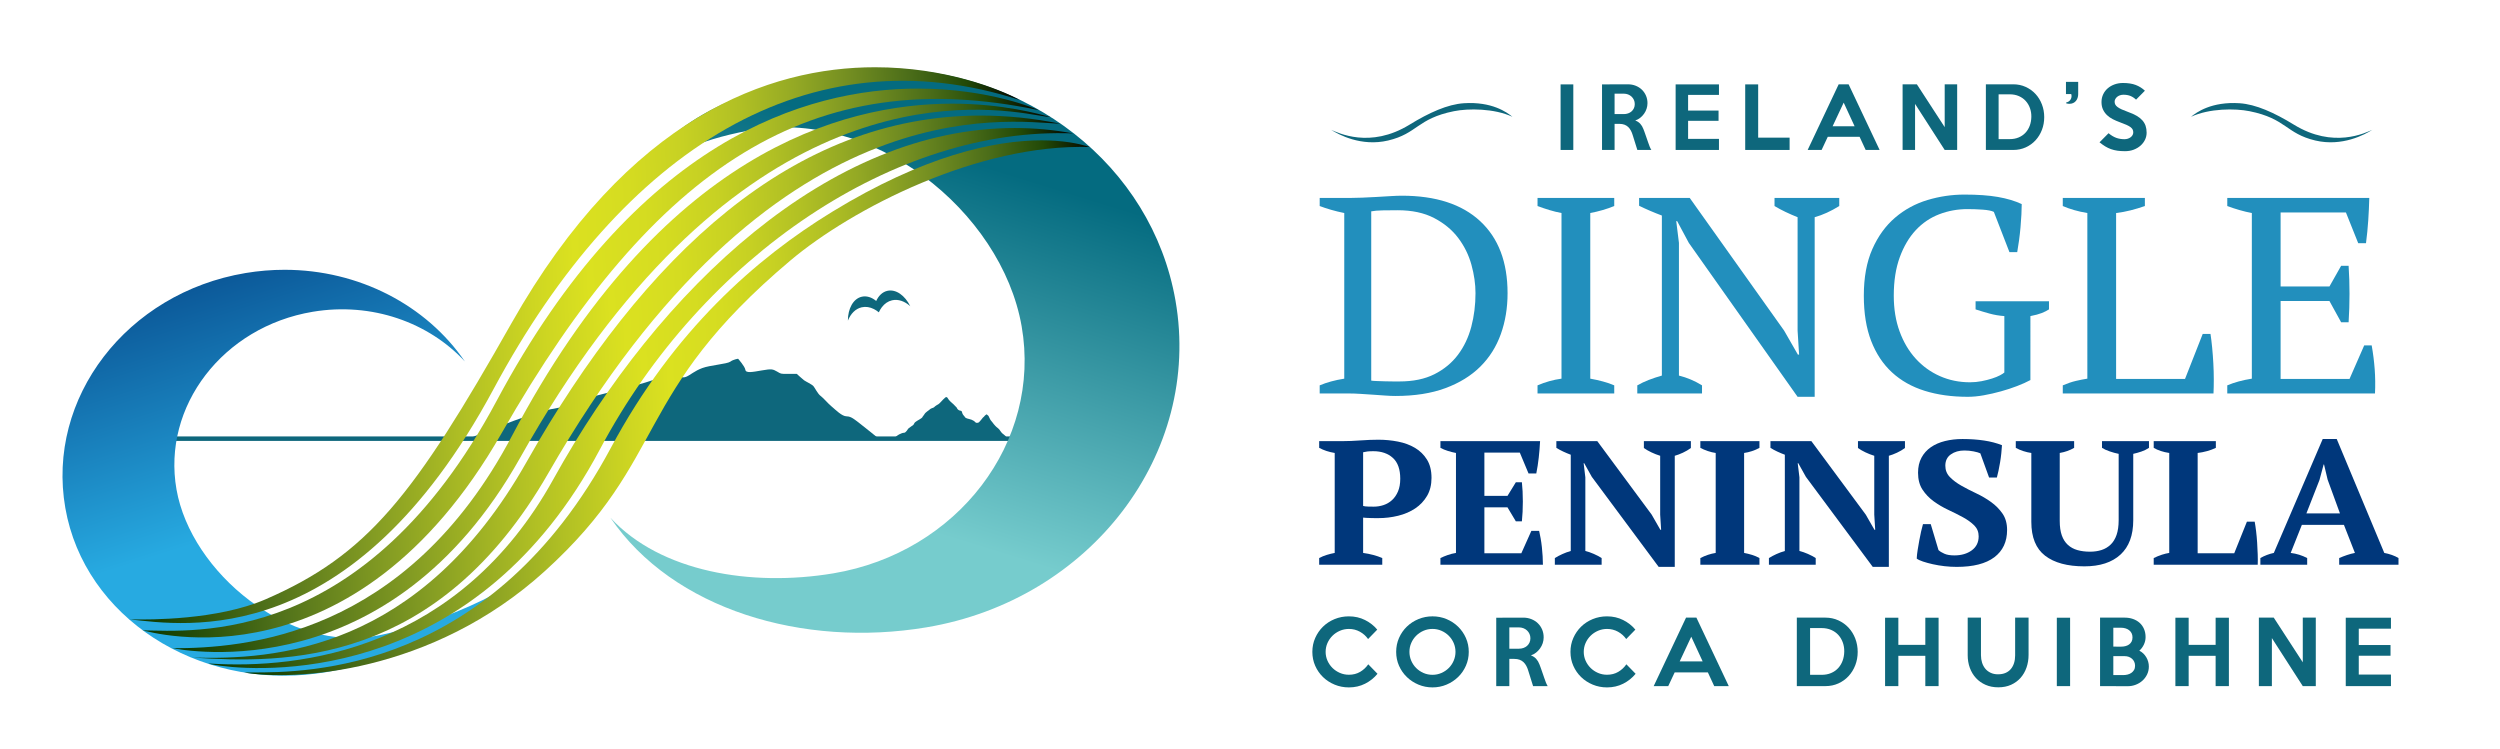 <?xml version="1.0" encoding="utf-8"?>
<!-- Generator: Adobe Illustrator 15.1.0, SVG Export Plug-In . SVG Version: 6.00 Build 0)  -->
<!DOCTYPE svg PUBLIC "-//W3C//DTD SVG 1.1//EN" "http://www.w3.org/Graphics/SVG/1.1/DTD/svg11.dtd">
<svg version="1.1" id="Layer_1" xmlns="http://www.w3.org/2000/svg" xmlns:xlink="http://www.w3.org/1999/xlink" x="0px" y="0px"
	 width="514px" height="154px" viewBox="0 0 514 154" enable-background="new 0 0 514 154" xml:space="preserve">
<g>
	<defs>
		<rect id="SVGID_1_" x="-142" y="-255.89" width="871.28" height="856.89"/>
	</defs>
	<clipPath id="SVGID_2_">
		<use xlink:href="#SVGID_1_"  overflow="visible"/>
	</clipPath>
	<path clip-path="url(#SVGID_2_)" fill="#0E677C" d="M96.302,90.218c0,0,11.995-5.096,16.8-6.053
		c4.804-0.956,5.445-0.956,5.445-0.956s0.641-1.077,1.815-1.316c1.175-0.239,10.464-2.631,12.279-3.229s3.737-1.195,5.446-1.315
		c1.708-0.12,2.135,0.478,2.989,0.12c0.854-0.359,1.709-1.196,3.31-1.794c1.602-0.598,5.125-0.837,5.766-1.316
		c0.641-0.478,1.602-0.598,1.602-0.598s1.388,1.555,1.494,2.272c0.107,0.718,1.388,0.479,3.417,0.12
		c2.029-0.359,2.242-0.239,3.097,0.239c0.854,0.479,0.64,0.479,2.135,0.479h1.922c0,0,1.174,1.076,1.495,1.315
		c0.32,0.239,1.601,0.837,1.922,1.196c0.32,0.359,0.854,1.555,1.495,2.033c0.64,0.478,1.388,1.435,2.242,2.153
		c0.854,0.717,2.135,2.033,3.096,2.033s1.709,0.717,2.67,1.435c0.961,0.717,4.081,3.273,4.081,3.273L96.302,90.218z"/>
	<path clip-path="url(#SVGID_2_)" fill="#0E677C" d="M182.436,59.796c-1.007,0.232-1.796,1.004-2.288,2.085
		c-0.916-0.757-1.963-1.106-2.97-0.873c-1.755,0.404-2.853,2.439-2.853,4.915c0.572-1.424,1.557-2.446,2.835-2.741
		c0.836-0.192,1.696-0.05,2.509,0.36c0.349,0.176,0.69,0.402,1.016,0.671c0.176-0.385,0.383-0.737,0.62-1.048
		c0.552-0.724,1.263-1.229,2.099-1.422c1.278-0.294,2.611,0.194,3.748,1.224C186.068,60.741,184.19,59.392,182.436,59.796"/>
	<path clip-path="url(#SVGID_2_)" fill="#0E677C" d="M283.214,138.531c-0.703,0.857-1.558,1.537-2.56,2.042
		c-1.004,0.505-2.111,0.757-3.318,0.757c-1.045,0-2.024-0.191-2.94-0.572c-0.915-0.381-1.712-0.9-2.389-1.558
		c-0.676-0.656-1.211-1.428-1.601-2.314c-0.391-0.886-0.587-1.84-0.587-2.861s0.196-1.974,0.587-2.86
		c0.39-0.886,0.925-1.66,1.601-2.323c0.677-0.663,1.474-1.182,2.389-1.558c0.916-0.376,1.895-0.564,2.94-0.564
		c1.207,0,2.314,0.253,3.318,0.758c1.002,0.505,1.839,1.161,2.508,1.971l-1.884,1.936c-0.433-0.622-0.995-1.124-1.68-1.505
		c-0.688-0.381-1.441-0.572-2.262-0.572c-0.658,0-1.277,0.127-1.857,0.378c-0.581,0.253-1.09,0.593-1.523,1.021
		c-0.434,0.429-0.778,0.928-1.03,1.496c-0.251,0.57-0.377,1.177-0.377,1.822c0,0.634,0.126,1.235,0.377,1.805
		c0.252,0.569,0.596,1.067,1.03,1.496c0.433,0.428,0.942,0.769,1.523,1.021c0.58,0.252,1.199,0.378,1.857,0.378
		c0.867,0,1.636-0.197,2.305-0.59c0.669-0.393,1.227-0.912,1.673-1.557L283.214,138.531z"/>
	<path clip-path="url(#SVGID_2_)" fill="#0E677C" d="M301.978,134.025c0,1.009-0.197,1.96-0.589,2.852
		c-0.393,0.892-0.928,1.667-1.608,2.323c-0.68,0.658-1.472,1.177-2.373,1.558c-0.902,0.381-1.863,0.572-2.884,0.572
		c-1.02,0-1.983-0.191-2.892-0.572c-0.908-0.381-1.703-0.9-2.382-1.558c-0.68-0.656-1.216-1.428-1.61-2.314
		c-0.392-0.886-0.588-1.84-0.588-2.861s0.196-1.977,0.588-2.869c0.394-0.891,0.93-1.666,1.61-2.323
		c0.679-0.657,1.474-1.173,2.382-1.549c0.909-0.376,1.873-0.564,2.892-0.564c1.021,0,1.981,0.188,2.884,0.564
		c0.901,0.376,1.693,0.895,2.373,1.558c0.681,0.663,1.216,1.437,1.608,2.323C301.78,132.052,301.978,133.004,301.978,134.025
		 M299.25,134.025c0-0.645-0.125-1.252-0.371-1.822c-0.246-0.568-0.584-1.067-1.015-1.496c-0.429-0.428-0.93-0.768-1.508-1.021
		c-0.576-0.252-1.186-0.378-1.833-0.378c-0.659,0-1.276,0.126-1.852,0.378c-0.575,0.253-1.079,0.593-1.507,1.021
		c-0.43,0.429-0.767,0.928-1.015,1.496c-0.247,0.57-0.369,1.177-0.369,1.822c0,0.634,0.122,1.239,0.369,1.814
		c0.248,0.574,0.585,1.076,1.015,1.505c0.428,0.428,0.932,0.768,1.507,1.021c0.576,0.251,1.193,0.377,1.852,0.377
		c0.647,0,1.257-0.126,1.833-0.377c0.578-0.253,1.079-0.593,1.508-1.021c0.431-0.429,0.769-0.931,1.015-1.505
		C299.125,135.265,299.25,134.66,299.25,134.025"/>
	<path clip-path="url(#SVGID_2_)" fill="#0E677C" d="M318.205,141.067h-3.003l-1.002-3.204c-0.104-0.352-0.235-0.675-0.394-0.968
		s-0.35-0.546-0.57-0.757c-0.223-0.211-0.49-0.375-0.801-0.493c-0.31-0.117-0.675-0.176-1.096-0.176h-1.019v5.598h-2.693v-14.064
		l5.553-0.017c0.597,0,1.152,0.102,1.668,0.307s0.961,0.49,1.337,0.854c0.374,0.364,0.667,0.792,0.878,1.284
		c0.21,0.493,0.315,1.028,0.315,1.603c0,0.411-0.063,0.809-0.191,1.197c-0.13,0.387-0.311,0.745-0.544,1.073
		c-0.232,0.328-0.51,0.619-0.829,0.872c-0.32,0.252-0.673,0.442-1.059,0.572c0.443,0.164,0.805,0.402,1.085,0.712
		c0.279,0.312,0.5,0.684,0.664,1.119c0.081,0.198,0.156,0.398,0.228,0.598c0.069,0.2,0.144,0.407,0.219,0.624
		c0.076,0.218,0.157,0.453,0.245,0.704c0.088,0.253,0.183,0.531,0.288,0.836c0.129,0.388,0.25,0.72,0.36,0.995
		C317.957,140.612,318.077,140.855,318.205,141.067 M314.65,131.227c0-0.328-0.062-0.627-0.186-0.898
		c-0.123-0.27-0.29-0.504-0.5-0.703c-0.213-0.2-0.461-0.356-0.749-0.467c-0.288-0.112-0.595-0.167-0.925-0.167h-1.97v4.382h1.97
		c0.33,0,0.637-0.049,0.925-0.149s0.536-0.244,0.749-0.431c0.21-0.188,0.377-0.414,0.5-0.678
		C314.589,131.852,314.65,131.556,314.65,131.227"/>
	<path clip-path="url(#SVGID_2_)" fill="#0E677C" d="M336.283,138.531c-0.703,0.857-1.558,1.537-2.56,2.042
		c-1.005,0.505-2.111,0.757-3.318,0.757c-1.045,0-2.024-0.191-2.94-0.572c-0.915-0.381-1.712-0.9-2.389-1.558
		c-0.676-0.656-1.211-1.428-1.601-2.314c-0.392-0.886-0.587-1.84-0.587-2.861s0.195-1.974,0.587-2.86
		c0.39-0.886,0.925-1.66,1.601-2.323c0.677-0.663,1.474-1.182,2.389-1.558c0.916-0.376,1.896-0.564,2.94-0.564
		c1.207,0,2.313,0.253,3.318,0.758c1.002,0.505,1.839,1.161,2.508,1.971l-1.884,1.936c-0.434-0.622-0.995-1.124-1.681-1.505
		c-0.688-0.381-1.44-0.572-2.262-0.572c-0.658,0-1.277,0.127-1.857,0.378c-0.581,0.253-1.09,0.593-1.522,1.021
		c-0.435,0.429-0.778,0.928-1.03,1.496c-0.251,0.57-0.377,1.177-0.377,1.822c0,0.634,0.126,1.235,0.377,1.805
		c0.252,0.569,0.596,1.067,1.03,1.496c0.433,0.428,0.941,0.769,1.522,1.021c0.58,0.252,1.199,0.378,1.857,0.378
		c0.867,0,1.636-0.197,2.305-0.59c0.669-0.393,1.228-0.912,1.673-1.557L336.283,138.531z"/>
	<path clip-path="url(#SVGID_2_)" fill="#0E677C" d="M355.434,141.066h-2.992l-1.303-2.816h-6.829l-1.321,2.816h-2.991l6.652-14.081
		h2.13L355.434,141.066z M350.064,135.979l-2.341-5.069l-2.376,5.069H350.064z"/>
	<path clip-path="url(#SVGID_2_)" fill="#0E677C" d="M381.941,134.025c0,0.974-0.165,1.887-0.492,2.738
		c-0.33,0.851-0.787,1.595-1.373,2.235c-0.589,0.64-1.288,1.144-2.104,1.514c-0.815,0.37-1.704,0.554-2.667,0.554h-5.877v-14.081
		h5.877c0.963,0,1.852,0.188,2.667,0.563c0.816,0.375,1.516,0.88,2.104,1.514c0.586,0.634,1.043,1.378,1.373,2.236
		C381.776,132.154,381.941,133.064,381.941,134.025 M379.179,133.956c0.011-0.657-0.088-1.279-0.3-1.866
		c-0.211-0.586-0.518-1.1-0.914-1.54c-0.4-0.44-0.89-0.786-1.471-1.038c-0.582-0.253-1.235-0.379-1.963-0.379h-2.377v9.611h2.377
		c0.716,0,1.358-0.12,1.928-0.361c0.567-0.24,1.052-0.575,1.451-1.003s0.707-0.933,0.924-1.514S379.166,134.648,379.179,133.956"/>
	<polygon clip-path="url(#SVGID_2_)" fill="#0E677C" points="398.573,141.066 395.847,141.066 395.847,134.835 390.301,134.835 
		390.301,141.066 387.573,141.066 387.573,127.002 390.301,127.002 390.301,132.583 395.847,132.583 395.847,127.002 
		398.573,127.002 	"/>
	<path clip-path="url(#SVGID_2_)" fill="#0E677C" d="M417.074,126.985v7.639c0,0.938-0.141,1.813-0.423,2.622
		c-0.282,0.81-0.689,1.517-1.224,2.122c-0.535,0.604-1.186,1.079-1.954,1.425c-0.768,0.346-1.646,0.52-2.632,0.52
		c-0.961,0-1.83-0.17-2.604-0.511c-0.775-0.34-1.436-0.806-1.98-1.399c-0.546-0.593-0.967-1.291-1.26-2.094
		c-0.293-0.805-0.439-1.67-0.439-2.598v-7.726h2.729v7.744c0,0.54,0.077,1.048,0.228,1.523c0.153,0.475,0.376,0.889,0.669,1.241
		c0.294,0.352,0.661,0.631,1.102,0.836c0.438,0.206,0.94,0.308,1.505,0.308c0.599,0,1.117-0.097,1.558-0.29
		c0.44-0.194,0.805-0.464,1.092-0.81c0.286-0.346,0.505-0.754,0.649-1.223c0.148-0.47,0.222-0.986,0.222-1.549v-7.78H417.074z"/>
	<rect x="422.883" y="127.002" clip-path="url(#SVGID_2_)" fill="#0E677C" width="2.729" height="14.064"/>
	<path clip-path="url(#SVGID_2_)" fill="#0E677C" d="M441.804,137.035c0,0.588-0.121,1.13-0.36,1.629
		c-0.241,0.499-0.562,0.927-0.961,1.285c-0.397,0.358-0.857,0.636-1.382,0.836c-0.521,0.199-1.07,0.299-1.644,0.299l-5.686-0.018
		v-14.081h5.068c0.609,0,1.176,0.091,1.697,0.273c0.522,0.182,0.978,0.446,1.366,0.791c0.388,0.347,0.689,0.77,0.905,1.268
		c0.217,0.499,0.325,1.06,0.325,1.681c0,0.528-0.117,1.038-0.351,1.531c-0.235,0.493-0.547,0.91-0.934,1.25
		c0.306,0.153,0.577,0.346,0.818,0.581c0.241,0.235,0.446,0.496,0.616,0.784c0.171,0.287,0.3,0.592,0.388,0.914
		C441.76,136.381,441.804,136.707,441.804,137.035 M438.442,131.051c0-0.341-0.064-0.634-0.193-0.88
		c-0.131-0.247-0.304-0.452-0.521-0.617c-0.216-0.163-0.466-0.286-0.747-0.368c-0.283-0.083-0.576-0.124-0.882-0.124h-1.601v3.872
		c0.293,0.012,0.558,0.018,0.792,0.018h0.809c0.306,0,0.599-0.035,0.882-0.106c0.281-0.07,0.531-0.182,0.747-0.334
		c0.217-0.153,0.39-0.349,0.521-0.59C438.378,131.682,438.442,131.391,438.442,131.051 M438.97,136.877
		c0-0.293-0.056-0.562-0.167-0.81c-0.112-0.246-0.266-0.454-0.457-0.625c-0.195-0.169-0.418-0.301-0.67-0.396
		c-0.251-0.093-0.525-0.14-0.818-0.14c-0.399-0.012-0.792-0.015-1.179-0.009c-0.388,0.006-0.78,0.009-1.18,0.009v3.89h2.042
		c0.293,0,0.587-0.035,0.88-0.105c0.293-0.072,0.554-0.186,0.782-0.344c0.23-0.158,0.413-0.358,0.556-0.598
		C438.899,137.508,438.97,137.218,438.97,136.877"/>
	<polygon clip-path="url(#SVGID_2_)" fill="#0E677C" points="458.26,141.066 455.533,141.066 455.533,134.835 449.988,134.835 
		449.988,141.066 447.26,141.066 447.26,127.002 449.988,127.002 449.988,132.583 455.533,132.583 455.533,127.002 458.26,127.002 	
		"/>
	<polygon clip-path="url(#SVGID_2_)" fill="#0E677C" points="476.127,141.066 473.452,141.066 467.098,131.191 467.098,141.066 
		464.422,141.066 464.422,126.985 467.484,126.985 473.452,136.172 473.452,126.985 476.127,126.985 	"/>
	<polygon clip-path="url(#SVGID_2_)" fill="#0E677C" points="491.58,141.066 482.287,141.066 482.287,127.002 491.58,127.002 
		491.58,129.256 484.963,129.256 484.963,132.618 491.492,132.618 491.492,134.818 484.963,134.818 484.963,138.69 491.58,138.69 	
		"/>
	<rect x="320.857" y="17.351" clip-path="url(#SVGID_2_)" fill="#0E677C" width="2.615" height="13.479"/>
	<path clip-path="url(#SVGID_2_)" fill="#0E677C" d="M339.516,30.83h-2.879l-0.96-3.07c-0.101-0.338-0.227-0.647-0.378-0.929
		c-0.152-0.28-0.334-0.522-0.547-0.725c-0.213-0.202-0.469-0.36-0.766-0.473c-0.297-0.111-0.648-0.168-1.052-0.168h-0.976v5.365
		h-2.582V17.351l5.321-0.017c0.573,0,1.106,0.098,1.6,0.295c0.495,0.196,0.921,0.47,1.28,0.818c0.358,0.348,0.64,0.759,0.842,1.232
		c0.203,0.472,0.304,0.984,0.304,1.535c0,0.394-0.062,0.776-0.186,1.147c-0.123,0.372-0.295,0.714-0.52,1.029
		c-0.224,0.316-0.487,0.594-0.795,0.836c-0.308,0.241-0.645,0.424-1.014,0.548c0.424,0.157,0.771,0.385,1.038,0.683
		c0.269,0.298,0.48,0.655,0.637,1.071c0.079,0.191,0.152,0.383,0.218,0.574c0.068,0.191,0.138,0.39,0.21,0.598
		c0.073,0.209,0.151,0.433,0.235,0.675c0.083,0.243,0.176,0.509,0.277,0.801c0.124,0.372,0.237,0.69,0.345,0.954
		C339.277,30.394,339.392,30.628,339.516,30.83 M336.108,21.399c0-0.314-0.059-0.601-0.177-0.86
		c-0.119-0.259-0.278-0.483-0.481-0.675c-0.202-0.191-0.441-0.34-0.716-0.447c-0.277-0.107-0.572-0.16-0.887-0.16h-1.889v4.201
		h1.889c0.314,0,0.609-0.048,0.887-0.144c0.274-0.095,0.514-0.233,0.716-0.413c0.203-0.18,0.362-0.396,0.481-0.65
		C336.05,21.998,336.108,21.714,336.108,21.399"/>
	<polygon clip-path="url(#SVGID_2_)" fill="#0E677C" points="353.418,30.83 344.51,30.83 344.51,17.351 353.418,17.351 
		353.418,19.51 347.073,19.51 347.073,22.733 353.334,22.733 353.334,24.841 347.073,24.841 347.073,28.552 353.418,28.552 	"/>
	<polygon clip-path="url(#SVGID_2_)" fill="#0E677C" points="367.942,30.83 358.815,30.83 358.815,17.351 361.48,17.351 
		361.48,28.3 367.942,28.3 	"/>
	<path clip-path="url(#SVGID_2_)" fill="#0E677C" d="M386.45,30.83h-2.868l-1.249-2.698h-6.546l-1.265,2.698h-2.868l6.378-13.496
		h2.04L386.45,30.83z M381.305,25.955l-2.243-4.859l-2.278,4.859H381.305z"/>
	<polygon clip-path="url(#SVGID_2_)" fill="#0E677C" points="402.393,30.83 399.829,30.83 393.738,21.365 393.738,30.83 
		391.174,30.83 391.174,17.334 394.108,17.334 399.829,26.14 399.829,17.334 402.393,17.334 	"/>
	<path clip-path="url(#SVGID_2_)" fill="#0E677C" d="M420.291,24.082c0,0.934-0.156,1.809-0.472,2.624
		c-0.314,0.815-0.753,1.53-1.315,2.142c-0.563,0.613-1.235,1.097-2.017,1.451c-0.782,0.354-1.634,0.531-2.555,0.531h-5.636V17.333
		h5.636c0.921,0,1.772,0.18,2.555,0.54c0.781,0.36,1.453,0.843,2.017,1.451c0.562,0.607,1.001,1.321,1.315,2.142
		C420.135,22.288,420.291,23.16,420.291,24.082 M417.644,24.015c0.011-0.63-0.084-1.226-0.287-1.788
		c-0.202-0.563-0.495-1.054-0.877-1.477c-0.383-0.422-0.853-0.753-1.409-0.995c-0.557-0.242-1.184-0.363-1.881-0.363h-2.277v9.211
		h2.277c0.686,0,1.301-0.115,1.847-0.346c0.545-0.229,1.011-0.55,1.393-0.961c0.382-0.411,0.677-0.894,0.886-1.451
		C417.522,25.288,417.632,24.679,417.644,24.015"/>
	<path clip-path="url(#SVGID_2_)" fill="#0E677C" d="M427.276,19.341c0,0.269-0.04,0.526-0.118,0.768
		c-0.078,0.242-0.193,0.455-0.346,0.641c-0.152,0.185-0.343,0.332-0.573,0.439s-0.499,0.159-0.802,0.159
		c-0.113,0-0.222-0.011-0.329-0.033c-0.106-0.022-0.205-0.045-0.295-0.068v-0.185c0.326-0.057,0.59-0.208,0.793-0.456
		c0.202-0.247,0.304-0.534,0.304-0.86c0-0.056-0.006-0.124-0.017-0.203c-0.012-0.078-0.029-0.146-0.052-0.202h-1.079v-2.514h2.514
		V19.341z"/>
	<path clip-path="url(#SVGID_2_)" fill="#0E677C" d="M441.346,27.287c0,0.506-0.11,0.987-0.329,1.443
		c-0.219,0.455-0.526,0.858-0.919,1.206c-0.395,0.349-0.86,0.626-1.4,0.835c-0.54,0.208-1.137,0.312-1.789,0.312
		c-0.585,0-1.109-0.034-1.577-0.101c-0.467-0.068-0.904-0.175-1.315-0.32c-0.411-0.147-0.804-0.335-1.182-0.566
		c-0.377-0.23-0.768-0.508-1.173-0.835l1.856-1.873c0.54,0.45,1.069,0.768,1.586,0.953c0.517,0.186,1.08,0.279,1.687,0.279
		c0.247,0,0.481-0.036,0.7-0.109c0.221-0.074,0.411-0.172,0.574-0.296c0.163-0.123,0.292-0.27,0.388-0.439
		c0.096-0.168,0.145-0.354,0.145-0.556c0-0.213-0.04-0.406-0.119-0.574s-0.219-0.332-0.421-0.489
		c-0.203-0.158-0.485-0.317-0.844-0.481c-0.36-0.162-0.821-0.346-1.385-0.548c-0.494-0.18-0.97-0.385-1.425-0.616
		c-0.456-0.231-0.854-0.508-1.198-0.835c-0.343-0.326-0.617-0.709-0.825-1.148c-0.208-0.437-0.313-0.955-0.313-1.551
		c0-0.574,0.115-1.103,0.346-1.586c0.23-0.484,0.545-0.897,0.944-1.24c0.4-0.344,0.866-0.61,1.401-0.801
		c0.533-0.192,1.11-0.288,1.729-0.288c1.035,0,1.907,0.135,2.615,0.406c0.709,0.27,1.338,0.663,1.89,1.181l-1.821,1.838
		c-0.339-0.326-0.715-0.576-1.131-0.751c-0.416-0.174-0.905-0.261-1.468-0.261c-0.259,0-0.498,0.04-0.717,0.118
		c-0.22,0.079-0.408,0.183-0.566,0.312c-0.156,0.13-0.283,0.281-0.379,0.456c-0.096,0.174-0.144,0.357-0.144,0.548
		c0,0.213,0.045,0.408,0.135,0.582c0.09,0.174,0.242,0.343,0.456,0.506c0.214,0.164,0.498,0.326,0.853,0.49
		c0.354,0.162,0.795,0.34,1.324,0.531c0.674,0.236,1.253,0.495,1.737,0.776c0.484,0.281,0.877,0.59,1.181,0.928
		c0.304,0.337,0.528,0.717,0.676,1.138C441.272,26.283,441.346,26.759,441.346,27.287"/>
	<path clip-path="url(#SVGID_2_)" fill="#228FBD" d="M271.328,80.896v-1.666c1.438-0.612,3.121-1.071,5.052-1.378V43.797
		c-0.945-0.192-1.847-0.412-2.71-0.661c-0.862-0.249-1.643-0.508-2.342-0.775v-1.665h6.285c0.697,0,1.519-0.019,2.464-0.058
		c0.944-0.038,1.919-0.086,2.926-0.144c1.006-0.057,1.971-0.115,2.896-0.172c0.923-0.057,1.694-0.086,2.309-0.086
		c6.981,0,12.352,1.743,16.109,5.226c3.759,3.484,5.638,8.423,5.638,14.816c0,3.025-0.463,5.829-1.387,8.413
		s-2.33,4.816-4.221,6.691c-1.889,1.876-4.281,3.35-7.176,4.422c-2.896,1.072-6.315,1.608-10.257,1.608
		c-0.616,0-1.316-0.029-2.094-0.086c-0.781-0.058-1.603-0.115-2.465-0.173c-0.862-0.057-1.735-0.115-2.618-0.172
		c-0.884-0.058-1.716-0.086-2.496-0.086H271.328z M287.346,43.223c-1.069,0-2.094,0.01-3.08,0.029
		c-0.986,0.02-1.767,0.086-2.341,0.201v34.801c0.205,0.039,0.574,0.068,1.108,0.086c0.534,0.02,1.11,0.039,1.725,0.058
		c0.616,0.02,1.202,0.029,1.756,0.029h1.202c2.833,0,5.236-0.498,7.207-1.493c1.972-0.996,3.583-2.327,4.836-3.992
		c1.253-1.666,2.166-3.59,2.742-5.771c0.574-2.183,0.862-4.48,0.862-6.892c0-1.876-0.277-3.819-0.832-5.829
		c-0.554-2.01-1.458-3.848-2.711-5.513c-1.254-1.666-2.905-3.034-4.959-4.106C292.807,43.759,290.303,43.223,287.346,43.223"/>
	<path clip-path="url(#SVGID_2_)" fill="#228FBD" d="M331.887,80.895h-15.771V79.23c1.602-0.689,3.244-1.149,4.928-1.379V43.797
		c-0.821-0.153-1.643-0.354-2.464-0.603c-0.821-0.249-1.644-0.526-2.464-0.833v-1.665h15.771v1.665
		c-0.74,0.307-1.541,0.584-2.403,0.833c-0.863,0.249-1.705,0.45-2.526,0.603v34.054c0.863,0.154,1.726,0.345,2.588,0.575
		s1.643,0.497,2.342,0.804V80.895z"/>
	<path clip-path="url(#SVGID_2_)" fill="#228FBD" d="M364.843,40.696h13.308v1.665c-1.726,1.072-3.409,1.837-5.053,2.297v36.927
		h-3.511l-22.363-31.643l-2.401-4.479h-0.186l0.555,4.479v27.277c1.684,0.422,3.266,1.092,4.743,2.011v1.665h-13.307V79.23
		c0.739-0.422,1.53-0.794,2.372-1.12c0.841-0.325,1.735-0.622,2.68-0.891V44.313c-0.821-0.305-1.633-0.631-2.433-0.976
		c-0.801-0.344-1.551-0.689-2.249-1.033v-1.608h10.412l19.405,27.278l2.833,4.938h0.246l-0.308-4.938V44.658
		c-0.862-0.345-1.694-0.707-2.495-1.091c-0.801-0.382-1.551-0.785-2.249-1.206V40.696z"/>
	<path clip-path="url(#SVGID_2_)" fill="#228FBD" d="M417.453,78.139c-0.781,0.421-1.693,0.832-2.741,1.234
		c-1.048,0.403-2.155,0.766-3.325,1.091c-1.173,0.326-2.343,0.594-3.514,0.805c-1.17,0.21-2.269,0.316-3.295,0.316
		c-3.286,0-6.244-0.412-8.871-1.236c-2.629-0.822-4.867-2.085-6.716-3.789c-1.847-1.703-3.274-3.857-4.281-6.461
		c-1.006-2.603-1.509-5.704-1.509-9.303c0-3.752,0.585-6.949,1.756-9.591c1.17-2.641,2.731-4.795,4.682-6.461
		c1.95-1.665,4.169-2.871,6.653-3.618c2.484-0.746,5.021-1.119,7.608-1.119c2.711,0,5,0.163,6.869,0.488
		c1.869,0.326,3.501,0.813,4.897,1.464c0,0.575-0.021,1.283-0.062,2.126c-0.041,0.842-0.104,1.722-0.186,2.641
		c-0.082,0.918-0.184,1.829-0.307,2.728c-0.124,0.899-0.247,1.694-0.371,2.383h-1.601l-3.204-8.27
		c-0.45-0.229-1.208-0.382-2.272-0.459c-1.064-0.077-2.108-0.115-3.133-0.115c-2.047,0-3.992,0.354-5.834,1.063
		c-1.843,0.708-3.45,1.799-4.822,3.272c-1.372,1.475-2.468,3.331-3.286,5.571c-0.819,2.24-1.229,4.873-1.229,7.897
		c0,2.718,0.398,5.169,1.198,7.35c0.798,2.183,1.904,4.049,3.317,5.6c1.413,1.551,3.071,2.747,4.977,3.588
		c1.904,0.844,3.963,1.264,6.176,1.264c0.817,0,1.617-0.077,2.395-0.229c0.778-0.153,1.496-0.335,2.15-0.546
		c0.655-0.21,1.198-0.431,1.628-0.661c0.43-0.229,0.729-0.42,0.893-0.574v-11.6c-1.069-0.077-2.087-0.249-3.051-0.518
		c-0.966-0.266-1.92-0.553-2.864-0.86v-1.666h15.093v1.666c-0.41,0.268-0.903,0.517-1.479,0.747
		c-0.574,0.229-1.354,0.439-2.341,0.631V78.139z"/>
	<path clip-path="url(#SVGID_2_)" fill="#228FBD" d="M424.106,40.696h16.88v1.665c-0.985,0.344-1.971,0.641-2.957,0.89
		c-0.986,0.25-1.971,0.431-2.957,0.546v34.112h14.169l3.635-9.246h1.603c0.123,0.804,0.235,1.733,0.339,2.785
		c0.102,1.053,0.184,2.145,0.245,3.274c0.062,1.129,0.093,2.23,0.093,3.302c0,1.072-0.021,2.029-0.062,2.871h-30.987V79.23
		c0.985-0.422,1.888-0.728,2.711-0.919c0.821-0.191,1.602-0.345,2.341-0.46V43.797c-0.945-0.153-1.848-0.354-2.711-0.603
		c-0.862-0.249-1.643-0.526-2.341-0.833V40.696z"/>
	<path clip-path="url(#SVGID_2_)" fill="#228FBD" d="M487.127,40.696c-0.041,1.532-0.112,3.072-0.215,4.623
		c-0.103,1.55-0.258,3.111-0.463,4.68h-1.601l-2.526-6.317h-13.43V58.9h10.041l2.402-4.249h1.541c0.246,3.789,0.246,7.657,0,11.6
		h-1.541l-2.402-4.365h-10.041v16.023h14.169l3.019-6.892h1.54c0.287,1.608,0.493,3.236,0.617,4.882
		c0.122,1.646,0.142,3.312,0.062,4.996h-30.372V79.23c1.438-0.613,3.12-1.071,5.052-1.379V43.797
		c-0.822-0.153-1.663-0.354-2.525-0.603c-0.863-0.249-1.705-0.526-2.526-0.833v-1.665H487.127z"/>
	<path clip-path="url(#SVGID_2_)" fill="#00377B" d="M280.259,113.682c0.701,0.097,1.395,0.236,2.084,0.417
		c0.688,0.182,1.305,0.394,1.85,0.636v1.38h-12.971v-1.38c0.494-0.266,1.019-0.484,1.577-0.653c0.559-0.169,1.097-0.303,1.617-0.4
		V93.129c-0.597-0.096-1.168-0.235-1.714-0.417c-0.545-0.182-1.038-0.394-1.48-0.636v-1.38h4.908c1.038,0,2.226-0.048,3.565-0.145
		c1.337-0.096,2.563-0.145,3.68-0.145c1.377,0,2.72,0.127,4.031,0.382c1.311,0.253,2.48,0.683,3.506,1.288
		c1.025,0.606,1.85,1.411,2.473,2.415c0.624,1.004,0.935,2.257,0.935,3.758c0,1.429-0.305,2.663-0.915,3.704
		c-0.611,1.041-1.422,1.9-2.435,2.578c-1.012,0.678-2.18,1.18-3.505,1.507c-1.324,0.327-2.688,0.49-4.09,0.49h-0.623
		c-0.286,0-0.591-0.006-0.915-0.018c-0.325-0.012-0.637-0.025-0.935-0.036c-0.299-0.012-0.513-0.031-0.643-0.055V113.682z
		 M282.362,92.767c-0.519,0-0.929,0.019-1.226,0.055c-0.3,0.036-0.591,0.09-0.877,0.163v11.038c0.234,0.073,0.584,0.116,1.052,0.128
		c0.467,0.012,0.843,0.017,1.13,0.017c0.701,0,1.375-0.109,2.025-0.326c0.649-0.218,1.227-0.557,1.733-1.017
		c0.506-0.459,0.916-1.053,1.227-1.779s0.467-1.598,0.467-2.614c0-1.937-0.506-3.365-1.518-4.285
		C285.361,93.227,284.024,92.767,282.362,92.767"/>
	<path clip-path="url(#SVGID_2_)" fill="#00377B" d="M316.641,90.697c-0.052,1.09-0.143,2.215-0.273,3.377
		c-0.13,1.162-0.298,2.252-0.506,3.268h-1.597l-1.792-4.285h-7.284v8.896h4.752l1.714-2.796h1.246
		c0.131,1.187,0.196,2.506,0.196,3.959c0,1.452-0.065,2.807-0.196,4.066h-1.246l-1.714-2.869h-4.752v9.441h7.596l2.064-4.611h1.598
		c0.104,0.46,0.207,0.981,0.312,1.561c0.104,0.581,0.188,1.18,0.253,1.797c0.064,0.618,0.116,1.241,0.155,1.871
		c0.039,0.629,0.059,1.21,0.059,1.742h-21.073v-1.379c0.442-0.218,0.937-0.423,1.481-0.618c0.546-0.193,1.115-0.338,1.714-0.436
		V93.13c-0.521-0.096-1.071-0.236-1.655-0.417c-0.585-0.182-1.098-0.394-1.54-0.637v-1.379H316.641z"/>
	<path clip-path="url(#SVGID_2_)" fill="#00377B" d="M337.984,90.697h9.661v1.416c-0.494,0.363-1.039,0.683-1.638,0.961
		c-0.597,0.279-1.154,0.49-1.675,0.634v22.842h-3.31l-13.75-18.518l-1.559-2.796h-0.116l0.35,2.905v15.141
		c0.521,0.122,1.097,0.321,1.734,0.599c0.635,0.279,1.174,0.563,1.615,0.854v1.379h-9.62v-1.379c0.468-0.291,0.98-0.562,1.539-0.816
		c0.558-0.254,1.135-0.465,1.732-0.634V93.491c-0.519-0.193-1.039-0.411-1.558-0.653c-0.52-0.241-0.987-0.495-1.402-0.762v-1.379
		h8.414l11.178,15.105l1.792,3.123h0.156l-0.195-3.116V93.707c-0.623-0.192-1.226-0.428-1.811-0.706
		c-0.585-0.278-1.097-0.573-1.539-0.888V90.697z"/>
	<path clip-path="url(#SVGID_2_)" fill="#00377B" d="M361.745,116.114h-12.153v-1.379c1.039-0.533,2.091-0.884,3.155-1.054V93.13
		c-0.52-0.073-1.064-0.206-1.636-0.4c-0.572-0.194-1.078-0.411-1.52-0.654v-1.379h12.153v1.379c-0.467,0.267-0.98,0.491-1.538,0.673
		c-0.56,0.181-1.098,0.308-1.616,0.381v20.551c0.519,0.097,1.057,0.231,1.616,0.4c0.558,0.17,1.071,0.388,1.538,0.654V116.114z"/>
	<path clip-path="url(#SVGID_2_)" fill="#00377B" d="M382,90.697h9.66v1.416c-0.493,0.363-1.039,0.683-1.637,0.961
		c-0.597,0.279-1.155,0.49-1.675,0.634v22.842h-3.311l-13.75-18.518l-1.558-2.796h-0.117l0.351,2.905v15.141
		c0.52,0.122,1.097,0.321,1.733,0.599c0.635,0.279,1.174,0.563,1.616,0.854v1.379h-9.621v-1.379
		c0.468-0.291,0.981-0.562,1.539-0.816s1.135-0.465,1.733-0.634V93.491c-0.52-0.193-1.039-0.411-1.559-0.653
		c-0.519-0.241-0.986-0.495-1.401-0.762v-1.379h8.414l11.178,15.105l1.792,3.123h0.156l-0.195-3.116V93.707
		c-0.623-0.192-1.227-0.428-1.812-0.706c-0.585-0.278-1.097-0.573-1.538-0.888V90.697z"/>
	<path clip-path="url(#SVGID_2_)" fill="#00377B" d="M398.555,113.1c0.285,0.267,0.687,0.514,1.208,0.744
		c0.519,0.231,1.207,0.346,2.063,0.346c1.428,0,2.616-0.346,3.564-1.035c0.947-0.69,1.422-1.652,1.422-2.886
		c0-0.896-0.307-1.647-0.915-2.252c-0.611-0.604-1.384-1.162-2.318-1.671c-0.935-0.508-1.935-1.01-3-1.507
		c-1.064-0.496-2.063-1.083-2.999-1.76c-0.935-0.677-1.707-1.483-2.317-2.415c-0.61-0.932-0.915-2.087-0.915-3.468
		c0-1.186,0.233-2.215,0.701-3.086c0.467-0.871,1.109-1.591,1.928-2.161c0.817-0.568,1.785-0.992,2.901-1.27
		c1.117-0.279,2.324-0.418,3.623-0.418c1.584,0,3.058,0.103,4.421,0.309c1.363,0.205,2.591,0.526,3.682,0.962
		c-0.027,0.484-0.072,1.041-0.137,1.67c-0.064,0.63-0.15,1.253-0.254,1.871c-0.104,0.616-0.214,1.197-0.33,1.742
		c-0.117,0.545-0.229,0.999-0.331,1.362h-1.598l-1.8-4.975c-0.312-0.145-0.776-0.278-1.389-0.399s-1.245-0.182-1.897-0.182
		c-1.095,0-2.021,0.267-2.776,0.799c-0.758,0.533-1.136,1.307-1.136,2.324c0,0.92,0.312,1.7,0.938,2.342
		c0.624,0.642,1.405,1.229,2.344,1.761c0.938,0.533,1.96,1.059,3.067,1.58c1.106,0.52,2.13,1.12,3.066,1.797
		c0.938,0.678,1.72,1.47,2.346,2.378c0.624,0.908,0.937,2.028,0.937,3.359c0,2.421-0.876,4.291-2.629,5.61
		c-1.752,1.319-4.33,1.979-7.731,1.979c-0.832,0-1.669-0.049-2.513-0.145c-0.844-0.098-1.643-0.231-2.395-0.4
		c-0.754-0.169-1.422-0.35-2.008-0.545c-0.584-0.193-1.019-0.399-1.305-0.616c0.026-0.557,0.091-1.157,0.196-1.798
		c0.103-0.641,0.214-1.283,0.33-1.924c0.117-0.641,0.239-1.253,0.371-1.834c0.129-0.581,0.259-1.09,0.389-1.525h1.597L398.555,113.1
		z"/>
	<path clip-path="url(#SVGID_2_)" fill="#00377B" d="M414.446,90.697h11.996v1.379c-0.856,0.509-1.843,0.86-2.96,1.054v13.979
		c0,1.186,0.143,2.179,0.429,2.978c0.285,0.798,0.701,1.446,1.246,1.942c0.546,0.497,1.201,0.853,1.968,1.071
		c0.767,0.218,1.63,0.327,2.591,0.327c0.856,0,1.642-0.115,2.355-0.344c0.715-0.23,1.337-0.599,1.87-1.108
		c0.532-0.508,0.941-1.174,1.226-1.997c0.286-0.823,0.431-1.84,0.431-3.05V93.311c-0.599-0.12-1.215-0.29-1.852-0.508
		c-0.636-0.218-1.163-0.46-1.576-0.727v-1.379h9.659v1.379c-0.467,0.316-0.987,0.57-1.558,0.763
		c-0.572,0.195-1.13,0.352-1.675,0.472v13.653c0,3.099-0.877,5.453-2.629,7.062c-1.754,1.61-4.228,2.415-7.421,2.415
		c-3.48,0-6.167-0.726-8.063-2.178c-1.896-1.453-2.843-3.777-2.843-6.972V93.13c-0.521-0.073-1.065-0.199-1.636-0.381
		c-0.571-0.182-1.092-0.406-1.559-0.673V90.697z"/>
	<path clip-path="url(#SVGID_2_)" fill="#00377B" d="M442.803,90.697h12.776v1.379c-0.546,0.267-1.149,0.491-1.811,0.673
		c-0.663,0.182-1.306,0.308-1.93,0.381v20.624h7.519l2.608-6.499h1.599c0.103,0.556,0.201,1.21,0.291,1.96
		c0.092,0.751,0.162,1.538,0.215,2.361c0.051,0.822,0.091,1.633,0.117,2.432c0.025,0.8,0.025,1.502,0,2.106h-21.385v-1.379
		c0.598-0.291,1.161-0.52,1.694-0.69c0.532-0.169,1.032-0.291,1.5-0.364V93.13c-1.272-0.194-2.338-0.545-3.194-1.054V90.697z"/>
	<path clip-path="url(#SVGID_2_)" fill="#00377B" d="M474.354,116.114h-9.621v-1.379c0.415-0.243,0.863-0.455,1.345-0.637
		c0.479-0.181,0.954-0.32,1.421-0.417l10.05-23.42h2.882l9.777,23.42c0.519,0.097,1.039,0.236,1.558,0.417
		c0.52,0.182,0.974,0.394,1.364,0.637v1.379h-12.192v-1.379c0.493-0.218,1.025-0.424,1.597-0.618
		c0.571-0.193,1.116-0.339,1.637-0.436l-2.26-5.773h-8.647l-2.298,5.773c1.194,0.145,2.324,0.497,3.389,1.054V116.114z
		 M474.198,105.548h6.894l-2.532-6.935l-0.739-3.123h-0.078l-0.857,3.195L474.198,105.548z"/>
	<path clip-path="url(#SVGID_2_)" fill="#0E677C" d="M289.805,25.629c4.024-2.472,7.827-4.184,11.16-4.404
		c5.731-0.378,8.861,1.847,9.987,2.792c-3.745-1.759-9.102-1.744-12.021-1.156c-7.584,1.527-7.479,4.594-13.537,6.028
		c-5.516,1.306-10.16-1.21-11.704-2.191C275.11,27.289,281.663,30.631,289.805,25.629"/>
	<path clip-path="url(#SVGID_2_)" fill="#0E677C" d="M471.621,25.629c-4.023-2.472-7.827-4.184-11.16-4.404
		c-5.73-0.378-8.86,1.847-9.986,2.792c3.744-1.759,9.101-1.744,12.02-1.156c7.585,1.527,7.479,4.594,13.537,6.028
		c5.516,1.306,10.16-1.21,11.704-2.191C486.316,27.289,479.764,30.631,471.621,25.629"/>
	<rect x="28.226" y="89.73" clip-path="url(#SVGID_2_)" fill="#0E677C" width="183.414" height="0.921"/>
</g>
<g>
	<defs>
		<path id="SVGID_3_" d="M170.566,15.059c-25.335,4.232-36.494,13.817-42.534,25.836c7.195-8.923,15.706-12.061,25.654-14.009
			c25.408-4.974,52.213,16.414,56.365,40.201c4.153,23.786-13.188,46.528-38.731,50.795c-16.831,2.811-35.54-0.27-45.816-11.436
			c12.857,18.891,39.616,26.77,64.952,22.537c33.782-5.644,56.717-35.721,51.224-67.18c-4.889-28.003-30.656-47.662-60.085-47.663
			C177.963,14.139,174.278,14.439,170.566,15.059"/>
	</defs>
	<clipPath id="SVGID_4_">
		<use xlink:href="#SVGID_3_"  overflow="visible"/>
	</clipPath>
	
		<linearGradient id="SVGID_5_" gradientUnits="userSpaceOnUse" x1="-142" y1="600.934" x2="-141" y2="600.934" gradientTransform="matrix(22.453 -71.997 -71.997 -22.453 46630.488 3373.832)">
		<stop  offset="0" style="stop-color:#76CCCD"/>
		<stop  offset="1" style="stop-color:#046B80"/>
	</linearGradient>
	<polygon clip-path="url(#SVGID_4_)" fill="url(#SVGID_5_)" points="91.66,122.662 136.288,-20.441 281.017,24.693 236.389,167.796 
			"/>
</g>
<g>
	<defs>
		<path id="SVGID_6_" d="M50.49,56.136c-24.413,4.078-41.005,25.704-37.06,48.3c3.945,22.597,27.257,37.317,51.793,34.029
			c21.657-2.903,46.357-18.281,50.73-26.92c-5.204,6.416-19.894,15.334-38.124,19.094c-18.321,3.779-38.56-12.935-41.543-30.021
			s9.563-33.436,28.021-36.519c12.164-2.032,23.856,2.206,31.272,10.219c-7.908-11.564-21.801-18.85-37.073-18.85
			C55.867,55.468,53.188,55.686,50.49,56.136"/>
	</defs>
	<clipPath id="SVGID_7_">
		<use xlink:href="#SVGID_6_"  overflow="visible"/>
	</clipPath>
	
		<linearGradient id="SVGID_8_" gradientUnits="userSpaceOnUse" x1="-142" y1="600.984" x2="-141" y2="600.984" gradientTransform="matrix(-21.745 -68.585 -68.585 21.745 38195.113 -22703.029)">
		<stop  offset="0" style="stop-color:#27AAE1"/>
		<stop  offset="1" style="stop-color:#00377B"/>
	</linearGradient>
	<polygon clip-path="url(#SVGID_7_)" fill="url(#SVGID_8_)" points="19.21,172.426 -15.373,63.35 106.228,24.795 140.811,133.872 	
		"/>
</g>
<g>
	<defs>
		<path id="SVGID_9_" d="M113.775,98.521c-19.401,35.032-51.813,39.154-70.816,37.892c-0.301-0.009,0.589,0.23,2.417,0.471
			c10.615,1.391,52.879,2.782,77.966-44.496c21.209-39.971,61.046-66.403,97.318-64.955c-4.043-0.751-8.061-1.111-12.049-1.111
			C170.607,26.324,135.629,59.059,113.775,98.521"/>
	</defs>
	<clipPath id="SVGID_10_">
		<use xlink:href="#SVGID_9_"  overflow="visible"/>
	</clipPath>
	
		<linearGradient id="SVGID_11_" gradientUnits="userSpaceOnUse" x1="-142" y1="600.995" x2="-141" y2="600.995" gradientTransform="matrix(182.191 -7.997 -7.997 -182.191 30717.891 108447.141)">
		<stop  offset="0" style="stop-color:#033500"/>
		<stop  offset="0.013" style="stop-color:#0F3B00"/>
		<stop  offset="0.15" style="stop-color:#50711A"/>
		<stop  offset="0.272" style="stop-color:#859D23"/>
		<stop  offset="0.374" style="stop-color:#B1C024"/>
		<stop  offset="0.454" style="stop-color:#CED622"/>
		<stop  offset="0.501" style="stop-color:#DBE120"/>
		<stop  offset="0.564" style="stop-color:#D5DC21"/>
		<stop  offset="0.626" style="stop-color:#C7D123"/>
		<stop  offset="0.689" style="stop-color:#B1C024"/>
		<stop  offset="0.752" style="stop-color:#94A924"/>
		<stop  offset="0.815" style="stop-color:#718C21"/>
		<stop  offset="0.878" style="stop-color:#4B6D19"/>
		<stop  offset="0.94" style="stop-color:#224907"/>
		<stop  offset="1" style="stop-color:#000000"/>
	</linearGradient>
	<polygon clip-path="url(#SVGID_10_)" fill="url(#SVGID_11_)" points="37.678,26.204 220.318,18.187 225.64,139.447 43,147.464 	"/>
</g>
<g>
	<defs>
		<path id="SVGID_12_" d="M108.214,95.068C86.281,133.8,56.329,135.71,39.47,135.189c19.002,1.261,50.448,1.852,73.293-37.958
			c45.979-80.126,94.329-72.258,105.322-71.781c-5.648-1.14-11.14-1.69-16.486-1.69C163.199,23.761,132.493,52.195,108.214,95.068"
			/>
	</defs>
	<clipPath id="SVGID_13_">
		<use xlink:href="#SVGID_12_"  overflow="visible"/>
	</clipPath>
	
		<linearGradient id="SVGID_14_" gradientUnits="userSpaceOnUse" x1="-142" y1="601.013" x2="-141" y2="601.013" gradientTransform="matrix(183.079 -8.036 -8.036 -183.079 30863.982 108972.852)">
		<stop  offset="0" style="stop-color:#033500"/>
		<stop  offset="0.013" style="stop-color:#0F3B00"/>
		<stop  offset="0.15" style="stop-color:#50711A"/>
		<stop  offset="0.272" style="stop-color:#859D23"/>
		<stop  offset="0.374" style="stop-color:#B1C024"/>
		<stop  offset="0.454" style="stop-color:#CED622"/>
		<stop  offset="0.501" style="stop-color:#DBE120"/>
		<stop  offset="0.564" style="stop-color:#D5DC21"/>
		<stop  offset="0.626" style="stop-color:#C7D123"/>
		<stop  offset="0.689" style="stop-color:#B1C024"/>
		<stop  offset="0.752" style="stop-color:#94A924"/>
		<stop  offset="0.815" style="stop-color:#718C21"/>
		<stop  offset="0.878" style="stop-color:#4B6D19"/>
		<stop  offset="0.94" style="stop-color:#224907"/>
		<stop  offset="1" style="stop-color:#000000"/>
	</linearGradient>
	<polygon clip-path="url(#SVGID_13_)" fill="url(#SVGID_14_)" points="34.216,17.335 217.742,9.28 223.339,136.811 39.813,144.866 	
		"/>
</g>
<g>
	<defs>
		<path id="SVGID_15_" d="M105.3,89.541c-21.872,41.495-55.292,43.727-69.847,43.745c2.543,0.375,44.653,8.646,71.508-39.199
			c42.214-75.216,88.383-72.995,103.917-70.774c2.676,0.382,4.443,0.765,5.125,0.751c-2.372-0.618-9.778-2.751-20.213-2.751
			C173.042,21.315,135.918,31.457,105.3,89.541"/>
	</defs>
	<clipPath id="SVGID_16_">
		<use xlink:href="#SVGID_15_"  overflow="visible"/>
	</clipPath>
	
		<linearGradient id="SVGID_17_" gradientUnits="userSpaceOnUse" x1="-142" y1="600.984" x2="-141" y2="600.984" gradientTransform="matrix(184.987 -8.12 -8.12 -184.987 31181.207 110105.961)">
		<stop  offset="0" style="stop-color:#033500"/>
		<stop  offset="0.013" style="stop-color:#0F3B00"/>
		<stop  offset="0.15" style="stop-color:#50711A"/>
		<stop  offset="0.272" style="stop-color:#859D23"/>
		<stop  offset="0.374" style="stop-color:#B1C024"/>
		<stop  offset="0.454" style="stop-color:#CED622"/>
		<stop  offset="0.501" style="stop-color:#DBE120"/>
		<stop  offset="0.564" style="stop-color:#D5DC21"/>
		<stop  offset="0.626" style="stop-color:#C7D123"/>
		<stop  offset="0.689" style="stop-color:#B1C024"/>
		<stop  offset="0.752" style="stop-color:#94A924"/>
		<stop  offset="0.815" style="stop-color:#718C21"/>
		<stop  offset="0.878" style="stop-color:#4B6D19"/>
		<stop  offset="0.94" style="stop-color:#224907"/>
		<stop  offset="1" style="stop-color:#000000"/>
	</linearGradient>
	<polygon clip-path="url(#SVGID_16_)" fill="url(#SVGID_17_)" points="30.062,19.107 215.656,10.961 221.394,141.695 35.8,149.842 	
		"/>
</g>
<g>
	<defs>
		<path id="SVGID_18_" d="M105.163,66.449c-20.029,35.415-29.494,47.64-50.584,56.779c-9.839,4.264-23.925,4.193-27.267,4.123
			c-0.488-0.011-0.747-0.021-0.729-0.018c11.424,1.237,45.803,6.823,74.907-47.365c26.64-49.599,65.079-73.393,108.233-59.386
			c-4.332-2.332-15.462-6.757-29.82-6.756C158.237,13.826,129.226,23.903,105.163,66.449"/>
	</defs>
	<clipPath id="SVGID_19_">
		<use xlink:href="#SVGID_18_"  overflow="visible"/>
	</clipPath>
	
		<linearGradient id="SVGID_20_" gradientUnits="userSpaceOnUse" x1="-142" y1="601" x2="-141" y2="601" gradientTransform="matrix(187.466 -8.228 -8.228 -187.466 31589.625 111573.086)">
		<stop  offset="0" style="stop-color:#033500"/>
		<stop  offset="0.013" style="stop-color:#0F3B00"/>
		<stop  offset="0.15" style="stop-color:#50711A"/>
		<stop  offset="0.272" style="stop-color:#859D23"/>
		<stop  offset="0.374" style="stop-color:#B1C024"/>
		<stop  offset="0.454" style="stop-color:#CED622"/>
		<stop  offset="0.501" style="stop-color:#DBE120"/>
		<stop  offset="0.564" style="stop-color:#D5DC21"/>
		<stop  offset="0.626" style="stop-color:#C7D123"/>
		<stop  offset="0.689" style="stop-color:#B1C024"/>
		<stop  offset="0.752" style="stop-color:#94A924"/>
		<stop  offset="0.815" style="stop-color:#718C21"/>
		<stop  offset="0.878" style="stop-color:#4B6D19"/>
		<stop  offset="0.94" style="stop-color:#224907"/>
		<stop  offset="1" style="stop-color:#000000"/>
	</linearGradient>
	<polygon clip-path="url(#SVGID_19_)" fill="url(#SVGID_20_)" points="20.976,6.82 209.371,-1.449 215.312,133.911 26.917,142.18 	
		"/>
</g>
<g>
	<defs>
		<path id="SVGID_21_" d="M171.105,43.541c-15.61,9.551-32.583,24.385-45.502,48.519c-24.73,46.2-62.617,46.2-73.815,46.2
			c-0.638,0-1.189,0-1.646,0.008c10.137,1.759,38.615,0.299,61.921-20.886c25.597-23.268,17.7-36.247,50.468-63.845
			c12.613-10.623,38.607-24.038,61.543-23.307c-2.413-0.782-5.738-1.376-9.941-1.376C204.369,28.855,189.872,32.058,171.105,43.541"
			/>
	</defs>
	<clipPath id="SVGID_22_">
		<use xlink:href="#SVGID_21_"  overflow="visible"/>
	</clipPath>
	
		<linearGradient id="SVGID_23_" gradientUnits="userSpaceOnUse" x1="-142" y1="600.996" x2="-141" y2="600.996" gradientTransform="matrix(178.331 -7.827 -7.827 -178.331 30075.102 106153.008)">
		<stop  offset="0" style="stop-color:#033500"/>
		<stop  offset="0.013" style="stop-color:#0F3B00"/>
		<stop  offset="0.15" style="stop-color:#50711A"/>
		<stop  offset="0.272" style="stop-color:#859D23"/>
		<stop  offset="0.374" style="stop-color:#B1C024"/>
		<stop  offset="0.454" style="stop-color:#CED622"/>
		<stop  offset="0.501" style="stop-color:#DBE120"/>
		<stop  offset="0.564" style="stop-color:#D5DC21"/>
		<stop  offset="0.626" style="stop-color:#C7D123"/>
		<stop  offset="0.689" style="stop-color:#B1C024"/>
		<stop  offset="0.752" style="stop-color:#94A924"/>
		<stop  offset="0.815" style="stop-color:#718C21"/>
		<stop  offset="0.878" style="stop-color:#4B6D19"/>
		<stop  offset="0.94" style="stop-color:#224907"/>
		<stop  offset="1" style="stop-color:#000000"/>
	</linearGradient>
	<polygon clip-path="url(#SVGID_22_)" fill="url(#SVGID_23_)" points="45.271,29.068 223.739,21.234 228.944,139.813 
		50.477,147.646 	"/>
</g>
<g>
	<defs>
		<path id="SVGID_24_" d="M102.113,82.401c-27.077,50.707-62.473,47.33-72.831,47.198c1.658,0.305,43.404,12.714,73.863-40.557
			c31.666-55.383,64.159-76.081,110.406-66.4c-0.162-0.084-10.038-4.431-24.825-4.429C165.694,18.215,130.754,28.765,102.113,82.401
			"/>
	</defs>
	<clipPath id="SVGID_25_">
		<use xlink:href="#SVGID_24_"  overflow="visible"/>
	</clipPath>
	
		<linearGradient id="SVGID_26_" gradientUnits="userSpaceOnUse" x1="-142" y1="600.982" x2="-141" y2="600.982" gradientTransform="matrix(188.601 -8.278 -8.278 -188.601 31783.6 112252.422)">
		<stop  offset="0" style="stop-color:#033500"/>
		<stop  offset="0.013" style="stop-color:#0F3B00"/>
		<stop  offset="0.15" style="stop-color:#50711A"/>
		<stop  offset="0.272" style="stop-color:#859D23"/>
		<stop  offset="0.374" style="stop-color:#B1C024"/>
		<stop  offset="0.454" style="stop-color:#CED622"/>
		<stop  offset="0.501" style="stop-color:#DBE120"/>
		<stop  offset="0.564" style="stop-color:#D5DC21"/>
		<stop  offset="0.626" style="stop-color:#C7D123"/>
		<stop  offset="0.689" style="stop-color:#B1C024"/>
		<stop  offset="0.752" style="stop-color:#94A924"/>
		<stop  offset="0.815" style="stop-color:#718C21"/>
		<stop  offset="0.878" style="stop-color:#4B6D19"/>
		<stop  offset="0.94" style="stop-color:#224907"/>
		<stop  offset="1" style="stop-color:#000000"/>
	</linearGradient>
	<polygon clip-path="url(#SVGID_25_)" fill="url(#SVGID_26_)" points="23.615,13.21 213.197,4.889 219.218,142.064 29.636,150.386 	
		"/>
</g>
<g>
	<defs>
		<rect id="SVGID_27_" x="-142" y="-255.89" width="871.28" height="856.89"/>
	</defs>
	<clipPath id="SVGID_28_">
		<use xlink:href="#SVGID_27_"  overflow="visible"/>
	</clipPath>
	<path clip-path="url(#SVGID_28_)" fill="#0E677C" d="M183.687,90.313h23.503c0,0-0.296-0.641-0.887-1.036
		c-0.592-0.394-0.691-0.937-1.11-1.233c-0.42-0.296-0.716-0.666-0.888-0.863c-0.173-0.197-0.123-0.222-0.419-0.543
		c-0.296-0.32-0.346-0.518-0.469-0.74s-0.123-0.37-0.296-0.493c-0.173-0.123-0.271-0.222-0.271-0.222s-0.395,0.247-0.469,0.395
		s-0.246,0.172-0.444,0.468c-0.197,0.296-0.246,0.272-0.493,0.592c-0.247,0.321-0.444,0.296-0.666,0.296s-0.296-0.246-0.592-0.419
		c-0.296-0.173-0.542-0.296-0.937-0.37s-0.814-0.247-0.863-0.395c-0.049-0.148-0.321-0.345-0.469-0.641
		c-0.148-0.296-0.098-0.567-0.32-0.641c-0.222-0.074-0.37-0.025-0.642-0.271c-0.271-0.247-0.074-0.272-0.444-0.592
		c-0.369-0.321-0.221-0.296-0.789-0.765c-0.567-0.468-0.889-0.965-0.912-1.036c-0.074-0.222-0.345-0.148-0.345-0.148
		s-0.272,0.173-0.568,0.494c-0.296,0.32-0.764,0.838-0.937,0.937c-0.173,0.099-0.669,0.365-0.912,0.641
		c-0.132,0.149-0.635,0.173-0.913,0.474c-0.185,0.2-0.844,0.531-1.094,1c-0.143,0.269-0.325,0.383-0.375,0.531
		c-0.049,0.148-0.282,0.289-0.553,0.461c-0.272,0.173-0.37,0.222-0.543,0.321c-0.172,0.099-0.592,0.37-0.641,0.617
		c-0.049,0.246-0.544,0.507-0.544,0.507s-0.566,0.405-0.64,0.479c-0.074,0.074-0.468,0.863-0.888,0.863
		C185.438,88.981,184.402,89.4,183.687,90.313"/>
</g>
</svg>
